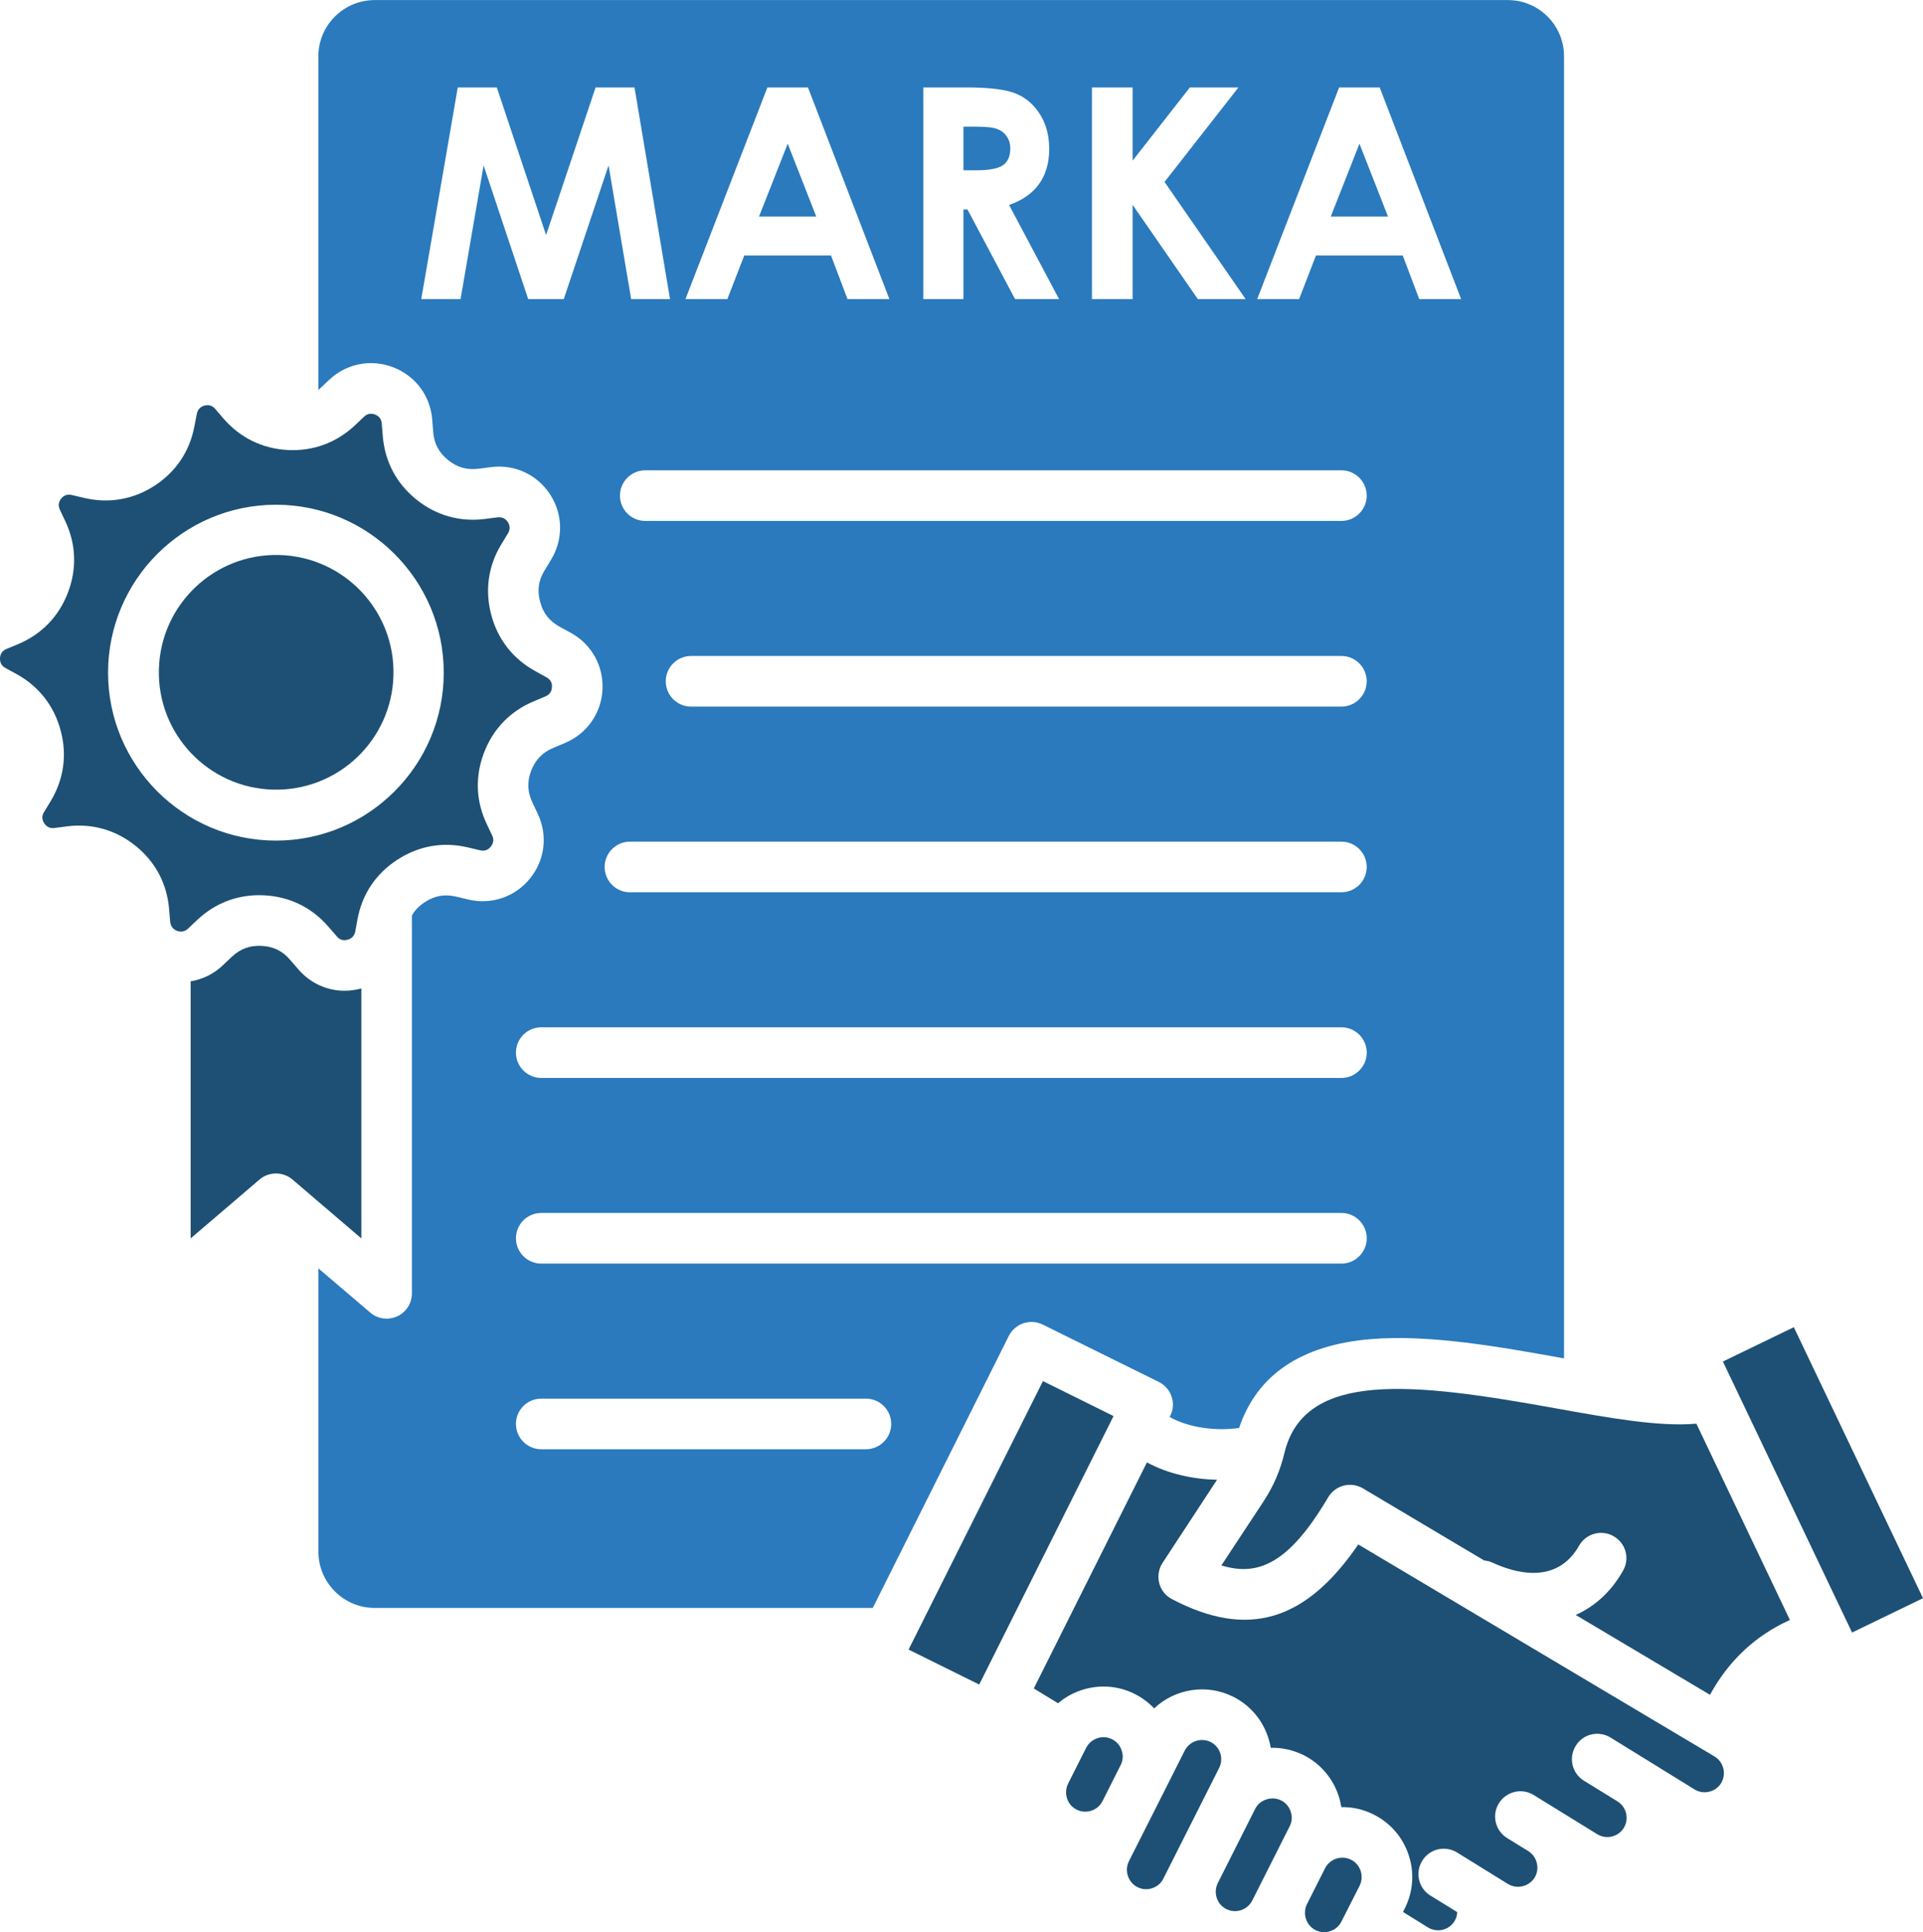 <?xml version="1.0" encoding="UTF-8"?>
<!DOCTYPE svg PUBLIC "-//W3C//DTD SVG 1.1//EN" "http://www.w3.org/Graphics/SVG/1.1/DTD/svg11.dtd">
<!-- Creator: CorelDRAW 2019 (64-Bit) -->
<svg xmlns="http://www.w3.org/2000/svg" xml:space="preserve" width="2209px" height="2219px" version="1.1" style="shape-rendering:geometricPrecision; text-rendering:geometricPrecision; image-rendering:optimizeQuality; fill-rule:evenodd; clip-rule:evenodd"
viewBox="0 0 2185.12 2194.84"
 xmlns:xlink="http://www.w3.org/1999/xlink">
 <defs>
  <style type="text/css">
   <![CDATA[
    .fil0 {fill:#1D5074}
    .fil1 {fill:#2A7ABD}
   ]]>
  </style>
 </defs>
 <g id="Layer_x0020_1">
  <g id="_2459599774608">
   <circle class="fil0" transform="matrix(0.026 -1 1 0.026 313.818 763.66)" r="133.27"/>
   <path class="fil0" d="M313.61 573.28c105.09,0 190.63,85.59 190.63,190.78 0,105.18 -85.54,190.77 -190.63,190.77 -105.28,0 -190.82,-85.59 -190.82,-190.77 0.04,-105.19 85.54,-190.78 190.82,-190.78zm244.64 125.22c-7.43,-27.94 -3.55,-55.83 11.55,-80.55l7.42 -12.18c2.54,-4.26 2.54,-8.57 -0.19,-12.79 -2.73,-4.17 -6.66,-5.94 -11.74,-5.37l-14.09 1.82c-28.75,3.65 -55.78,-4.02 -78.3,-22.23 -22.53,-18.21 -35.61,-43.08 -37.96,-71.93l-1.15 -14.19c-0.38,-5.03 -2.92,-8.43 -7.61,-10.25 -4.7,-1.77 -9.01,-0.96 -12.51,2.49l-10.35 9.78c-21.14,19.84 -47.54,29.47 -76.34,28.03 -28.95,-1.53 -54.2,-13.95 -73.18,-35.89l-9.2 -10.79c-3.3,-3.83 -7.43,-5.08 -12.31,-3.78 -4.7,1.29 -7.62,4.46 -8.63,9.39l-2.73 13.99c-5.27,28.42 -20.94,51.81 -45.19,67.57 -24.25,15.77 -52.04,20.56 -80.22,13.9l-13.9 -3.26c-4.89,-1.15 -9.01,0.24 -12.12,4.12 -3.12,3.89 -3.55,8.2 -1.39,12.7l6.08 12.89c12.32,26.17 13.33,54.3 2.93,81.33 -10.35,27.02 -29.95,47.2 -56.55,58.36l-13.32 5.52c-4.51,1.91 -7.05,5.46 -7.24,10.44 -0.19,4.98 1.78,8.77 6.28,11.17l12.51 6.85c25.25,13.9 42.65,36.04 50.08,63.98 7.61,27.93 3.54,55.78 -11.36,80.55l-7.43 12.17c-2.73,4.27 -2.54,8.58 0.19,12.8 2.73,4.17 6.47,5.99 11.55,5.36l14.09 -1.82c28.75,-3.69 55.78,4.03 78.3,22.24 22.53,18.21 35.61,43.08 37.96,71.93l1.19 14.18c0.58,4.99 3.12,8.44 7.62,10.26 4.7,1.77 9.01,0.96 12.7,-2.49l10.35 -9.78c19.55,-18.5 43.85,-28.18 70.45,-28.18 1.96,0 3.93,0.05 5.89,0.15 28.95,1.53 54.2,13.94 72.99,35.89l9.39 10.78c3.11,3.79 7.23,5.08 12.12,3.79 4.89,-1.3 7.81,-4.46 8.82,-9.39l2.54 -14c5.27,-28.46 20.94,-51.8 45.38,-67.57 24.25,-15.76 51.85,-20.6 80.03,-13.94l13.9 3.3c4.89,1.15 9.01,-0.24 12.12,-4.12 3.12,-3.93 3.74,-8.19 1.58,-12.7l-6.08 -12.89c-12.51,-26.16 -13.51,-54.29 -3.12,-81.32 10.35,-27.03 29.95,-47.2 56.74,-58.37l13.13 -5.51c4.51,-1.92 7.05,-5.46 7.24,-10.45 0.38,-5.03 -1.78,-8.76 -6.28,-11.16l-12.31 -6.85c-25.45,-13.9 -42.89,-36.04 -50.32,-63.98l0 0z"/>
   <path class="fil0" d="M391.53 1125.38c-19.99,0 -38.96,-8.57 -52.43,-24.2l-9.39 -10.83c-8.63,-10.16 -18.98,-15.24 -32.49,-15.91 -13.32,-0.72 -24.06,3.26 -33.83,12.41l-10.35 9.83c-10.35,9.77 -23.1,15.86 -36.42,18.02l0 292.03 78.3 -66.9c10.78,-9.15 26.6,-9.15 37.38,0l78.3 66.9 0 -283.98c-0.19,0.04 -0.57,0.14 -0.76,0.24 -6.19,1.63 -12.27,2.39 -18.31,2.39l0 0z"/>
   <path class="fil1" d="M468.06 1039.94l0 429.18c0,11.22 -6.47,21.42 -16.63,26.12 -10.35,4.7 -22.33,3.02 -30.72,-4.26l-58.89 -50.18 0 321.89c0,35.17 28.75,63.83 63.97,63.83l565.95 0 154.59 -309c7.24,-14.13 24.25,-19.93 38.58,-12.89l131.88 65.17c6.85,3.41 12.12,9.35 14.47,16.63 2.54,7.24 1.97,15.19 -1.58,22l-0.57 1.2c22.33,12.46 53.04,16.1 78.88,12.46 20.36,-60.48 70.63,-94.46 150.08,-100.97 66.95,-5.52 147.36,9 218.19,21.75 0.38,0.05 0.57,0.15 0.96,0.19l0 -1479.23c0,-35.17 -28.56,-63.83 -63.79,-63.83l-1287.69 0c-35.22,0 -63.97,28.66 -63.97,63.83l0 379.01c0.77,-0.57 1.39,-1.05 1.96,-1.68l10.35 -9.77c19.56,-18.5 47.54,-23.96 72.61,-14.28 25.25,9.63 42.26,32.34 44.42,59.18l1.15 14.23c0.96,13.37 6.47,23.53 16.82,31.97 10.35,8.43 21.51,11.55 34.84,9.87l14.09 -1.82c26.83,-3.41 52.42,8.48 67.13,31.1 14.67,22.57 15.05,50.94 1.15,73.94l-7.42 12.22c-7.05,11.45 -8.63,22.81 -5.08,35.75 3.3,12.98 10.59,21.99 22.33,28.46l12.5 6.81c23.68,12.98 37.38,37.71 35.99,64.64 -1.39,26.89 -17.82,50.08 -42.65,60.48l-13.13 5.51c-12.31,5.18 -20.36,13.42 -25.25,25.93 -4.7,12.5 -4.31,24.01 1.39,36.13l6.08 12.89c11.55,24.34 8.25,52.52 -8.81,73.46 -16.82,20.95 -43.85,30.1 -70.06,23.92l-13.9 -3.31c-12.94,-3.07 -24.25,-1.1 -35.42,6.18 -6.61,4.27 -11.5,9.3 -14.8,15.29l0 0zm52.1 -940.7l44.38 0 55.98 167.73 56.26 -167.73 44.21 0 40.36 240.47 -44.15 0 -25.68 -151.88 -50.91 151.88 -40.41 0 -50.68 -151.88 -26.18 151.88 -44.65 0 41.47 -240.47zm351.82 0l46.11 0 92.54 240.47 -47.61 0 -18.75 -49.57 -98.58 0 -19.2 49.57 -47.61 0 93.1 -240.47zm23.11 63.91l-32.6 82.78 65.03 0 -32.43 -82.78zm154.11 -63.91l48.62 0c26.57,0 45.55,2.35 56.82,7.09 11.33,4.75 20.38,12.67 27.24,23.67 6.87,10.99 10.33,24 10.33,39.07 0,15.8 -3.8,29.03 -11.33,39.63 -7.59,10.66 -18.98,18.7 -34.22,24.11l56.77 106.9 -50.01 0 -54.04 -101.82 -4.63 0 0 101.82 -45.55 0 0 -240.47zm45.55 94.11l14.51 0c14.74,0 24.84,-1.9 30.42,-5.75 5.53,-3.85 8.32,-10.21 8.32,-19.14 0,-5.25 -1.39,-9.83 -4.13,-13.74 -2.73,-3.9 -6.42,-6.69 -11.05,-8.37 -4.58,-1.73 -13.06,-2.57 -25.4,-2.57l-12.67 0 0 49.57zm146.02 -94.11l46.22 0 0 83.17 65.08 -83.17 55.21 0 -84.01 107.34 92.16 133.13 -54.31 0 -74.13 -107.12 0 107.12 -46.22 0 0 -240.47zm280.88 0l46.1 0 92.55 240.47 -47.61 0 -18.76 -49.57 -98.57 0 -19.2 49.57 -47.62 0 93.11 -240.47zm23.11 63.91l-32.6 82.78 65.03 0 -32.43 -82.78zm-929.73 1003.78l909.26 0c15.86,0 28.75,12.89 28.75,28.75 0,15.87 -12.94,28.76 -28.75,28.76l-909.26 0c-15.86,0 -28.75,-12.89 -28.75,-28.76 -0.05,-15.86 12.89,-28.75 28.75,-28.75zm0 210.9l909.26 0c15.86,0 28.75,12.89 28.75,28.75 0,15.91 -12.94,28.76 -28.75,28.76l-909.26 0c-15.86,0 -28.75,-12.84 -28.75,-28.75 -0.05,-15.87 12.89,-28.76 28.75,-28.76l0 0zm0 210.9l368.9 0c15.86,0 28.75,12.89 28.75,28.76 0,15.91 -12.94,28.75 -28.75,28.75l-368.9 0c-15.86,0 -28.75,-12.84 -28.75,-28.75 -0.05,-15.86 12.89,-28.76 28.75,-28.76l0 0zm909.21 -575.19l-808.43 0c-15.86,0 -28.75,-12.89 -28.75,-28.76 0,-15.91 12.94,-28.75 28.75,-28.75l808.43 0c15.86,0 28.75,12.84 28.75,28.75 0,15.86 -12.89,28.75 -28.75,28.75l0 0.01zm0 -210.95l-738.99 0c-15.86,0 -28.75,-12.85 -28.75,-28.76 0,-15.86 12.94,-28.75 28.75,-28.75l738.99 0c15.86,0 28.75,12.89 28.75,28.75 0,15.91 -12.89,28.76 -28.75,28.76l0 0zm0 -210.91l-791.03 0c-15.87,0 -28.76,-12.89 -28.76,-28.75 0,-15.86 12.94,-28.75 28.76,-28.75l791.03 0c15.86,0 28.75,12.89 28.75,28.75 0,15.86 -12.89,28.75 -28.75,28.75l0 0z"/>
   <g>
    <path class="fil0" d="M1543.41 1754.4c-60.09,87.98 -126.22,107.01 -211.76,62.06 -7.24,-3.79 -12.51,-10.4 -14.48,-18.26 -1.96,-7.86 -0.57,-16.2 3.93,-23.01l61.82 -94.26c-27.03,-0.62 -55.2,-6.56 -79.64,-19.74l-128.58 256.81 27.61 16.82c7.62,-6.57 16.62,-11.65 26.59,-14.95 20.37,-6.66 41.89,-5.08 60.67,4.45 8.24,4.17 15.67,9.73 21.9,16.3 23.48,-22.19 59.47,-28.52 90.04,-13.13 23.49,11.83 38.34,33.78 42.46,57.89 12.94,-0.29 25.64,2.54 37.57,8.48 18.79,9.53 32.88,25.92 39.54,46.1 1.39,4.22 2.35,8.53 3.11,12.84 12.32,-0.24 25.07,2.45 36.81,8.44 18.97,9.53 33.06,25.87 39.72,46.05 6.66,20.22 5.08,41.74 -4.5,60.62l-1.97 3.98 28.37 17.58c10.35,6.33 23.87,3.17 30.15,-7.14 1.96,-3.11 2.92,-6.66 3.11,-10.25l-30.53 -18.83c-13.51,-8.34 -17.63,-26.07 -9.2,-39.59 8.25,-13.51 26.02,-17.68 39.54,-9.34l57.74 35.75c5.08,3.02 10.98,3.97 16.63,2.59 5.66,-1.35 10.59,-4.8 13.71,-9.73 6.08,-9.83 3.11,-23.1 -6.28,-29.62 -0.19,-0.05 -0.19,-0.09 -0.19,-0.14l-24.68 -15.19c-13.51,-8.34 -17.83,-26.07 -9.39,-39.59 8.43,-13.51 26.02,-17.68 39.53,-9.34l72.22 44.52c10.16,6.32 23.86,3.11 30.14,-7.14 6.28,-10.3 3.12,-23.82 -7.23,-30.19l-38.15 -23.53c-13.51,-8.34 -17.63,-26.07 -9.2,-39.58 8.2,-13.52 26.02,-17.69 39.54,-9.35l38.14 23.53 57.36 35.42c4.89,3.01 10.79,3.97 16.44,2.58 5.89,-1.34 10.54,-4.79 13.7,-9.72 2.93,-4.94 3.93,-10.84 2.54,-16.58 -1.39,-5.71 -4.88,-10.55 -9.77,-13.61l-405.08 -241z"/>
    <polygon class="fil0" points="1112.69,1913.54 1265.32,1608.57 1185.1,1568.85 1032.43,1873.82 "/>
    <path class="fil0" d="M1548.73 1690.71l137.77 81.9c3.31,0.28 6.47,1.1 9.59,2.54 25.83,11.88 72.98,25.2 98.24,-19.36 7.81,-13.8 25.44,-18.64 39.15,-10.79 13.9,7.86 18.78,25.4 10.78,39.2 -13.32,23.68 -31.91,40.55 -53.82,50.27l152.63 90.72c21.33,-39.01 51.86,-67.43 90.82,-85.01l-106.29 -222.98c-42.27,3.69 -98.24,-6.33 -161.45,-17.73 -159.48,-28.71 -283.36,-43.28 -306.46,50.27 -5.08,21.27 -12.7,38.81 -24.68,56.93l-47.15 71.54c41.69,12.89 76.91,-2.06 121.34,-77.39 3.93,-6.61 10.35,-11.36 17.63,-13.27 7.38,-1.87 15.43,-0.77 21.9,3.16l0 0z"/>
    <path class="fil0" d="M1252.82 2045.9l20.55 -40.78c2.74,-5.17 3.12,-11.12 1.15,-16.72 -1.77,-5.61 -5.65,-10.11 -10.78,-12.7 -5.27,-2.64 -11.16,-3.07 -16.82,-1.2 -5.46,1.82 -9.97,5.7 -12.7,10.88l-20.56 40.78c-2.54,5.18 -2.92,11.12 -1.19,16.72 1.77,5.61 5.65,10.12 10.97,12.75 5.08,2.59 11.17,3.02 16.63,1.2 5.7,-1.87 10.21,-5.75 12.75,-10.93z"/>
    <path class="fil0" d="M1324.84 2031l-42.07 83.29c-2.54,5.17 -2.93,11.11 -1.15,16.67 1.96,5.61 5.65,10.16 10.97,12.75 5.08,2.63 11.17,3.02 16.63,1.2 5.65,-1.87 10.16,-5.71 12.7,-10.88l63.4 -125.75c5.46,-10.78 1.15,-24.01 -9.59,-29.42 -3.11,-1.54 -6.46,-2.3 -9.77,-2.3 -2.35,0 -4.7,0.33 -7.04,1.1 -5.47,1.87 -9.97,5.7 -12.7,10.88l-21.38 42.46z"/>
    <path class="fil0" d="M1426.2 2054.91l-42.46 84.25c-2.54,5.17 -2.93,11.11 -1.15,16.72 1.77,5.61 5.65,10.11 10.97,12.75 10.78,5.41 23.87,1.05 29.38,-9.73l31.53 -62.49 0 -0.05 0 -0.05 10.97 -21.66c2.74,-5.17 3.12,-11.11 1.2,-16.67 -1.77,-5.61 -5.65,-10.16 -10.78,-12.75 -5.27,-2.63 -11.17,-3.07 -16.82,-1.2 -5.8,1.87 -10.3,5.71 -12.84,10.88l0 0z"/>
    <path class="fil0" d="M1505.65 2122.29l-20.56 40.78c-2.54,5.22 -2.92,11.12 -1.15,16.72 1.97,5.61 5.66,10.11 10.98,12.75 5.08,2.59 11.16,3.02 16.62,1.15 5.66,-1.82 10.16,-5.7 12.7,-10.88l20.75 -40.78c2.54,-5.18 2.93,-11.12 1.2,-16.72 -1.97,-5.61 -5.65,-10.11 -10.97,-12.75 -10.79,-5.42 -24.11,-1.1 -29.57,9.73l0 0z"/>
    <polygon class="fil0" points="1957.74,1546.61 2104.52,1854.46 2185.12,1815.45 2038.34,1507.6 "/>
   </g>
  </g>
 </g>
</svg>
